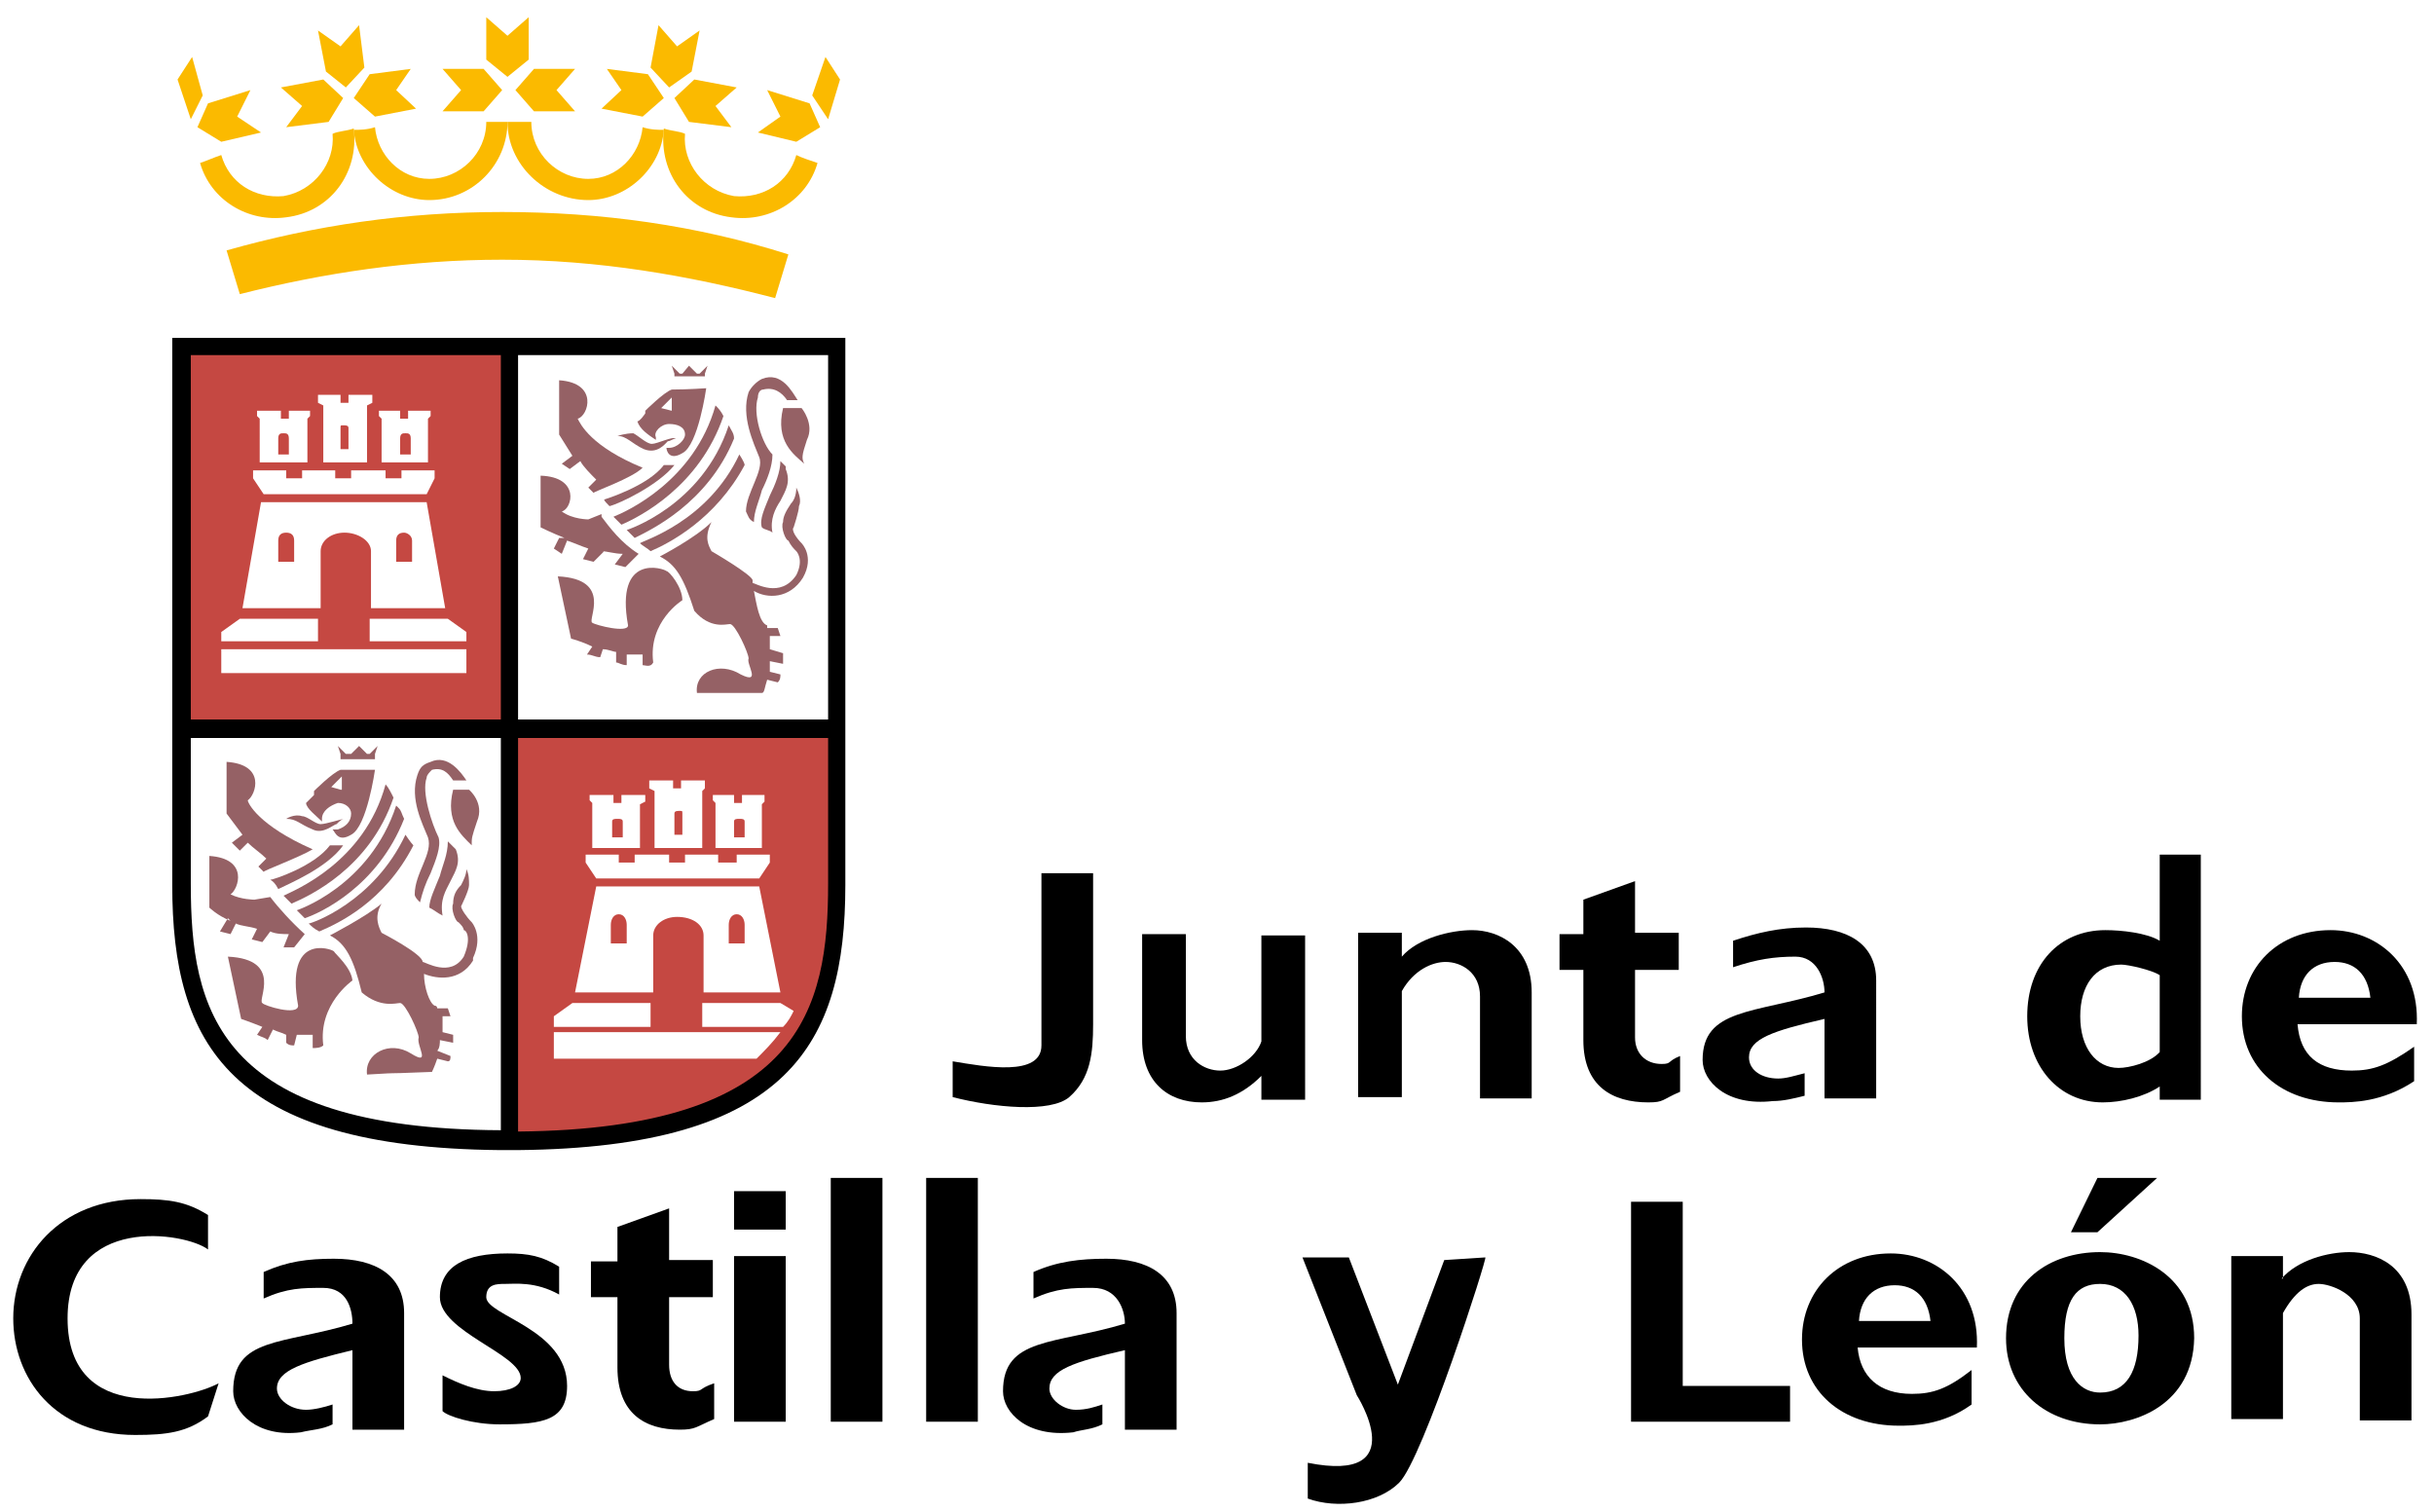 <?xml version="1.0" encoding="utf-8"?>
<!-- Generator: Adobe Illustrator 22.0.1, SVG Export Plug-In . SVG Version: 6.00 Build 0)  -->
<svg version="1.1" id="Capa_1" xmlns="http://www.w3.org/2000/svg" xmlns:xlink="http://www.w3.org/1999/xlink" x="0px" y="0px"
	 viewBox="0 0 183.7 114.1" style="enable-background:new 0 0 183.7 114.1;" xml:space="preserve">
<style type="text/css">
	.st0{fill-rule:evenodd;clip-rule:evenodd;fill:#FFFFFF;}
	.st1{fill-rule:evenodd;clip-rule:evenodd;fill:#C54842;}
	.st2{fill-rule:evenodd;clip-rule:evenodd;}
	.st3{fill-rule:evenodd;clip-rule:evenodd;fill:#956165;}
	.st4{fill-rule:evenodd;clip-rule:evenodd;fill:#FBBA00;}
</style>
<g>
	<polygon class="st0" points="-4.7,-33.3 188.1,-33.3 188.1,159.4 -4.7,159.4 -4.7,-33.3 	"/>
	<path class="st1" d="M38.3,86.1c21.6,0,24.7-8.6,24.7-19.4V54.9H38.3V86.1L38.3,86.1z"/>
	<polygon class="st1" points="38.3,54.9 38.3,26.3 13.8,26.3 13.8,54.9 38.3,54.9 	"/>
	<path class="st2" d="M63,25.5h-24h-0.8h-0.6H13v28.9v1.4v11c0,12,4.3,19.8,24.7,20l0,0h0.6h0.8l0,0c20.4-0.2,24.7-8,24.7-20v-11
		v-1.4V25.5H63L63,25.5L63,25.5z M39.1,26.8c1.2,0,22,0,23.4,0c0,1.4,0,26.1,0,27.5H39.1V26.8L39.1,26.8L39.1,26.8z M14.4,26.8
		c1.4,0,22.2,0,23.4,0c0,1.4,0,26.1,0,27.5H14.4C14.4,53,14.4,28.2,14.4,26.8L14.4,26.8L14.4,26.8z M14.4,66.7c0,0,0-9.8,0-11
		c1.4,0,22.2,0,23.4,0c0,1.2,0,28.3,0,29.6C16.3,85.2,14.4,76.1,14.4,66.7L14.4,66.7L14.4,66.7z M62.5,66.7c0,9.4-2,18.5-23.4,18.7
		V55.7c1.2,0,22,0,23.4,0C62.5,56.9,62.5,66.7,62.5,66.7L62.5,66.7z"/>
	<polygon class="st0" points="35.2,50.8 35.2,49 16.7,49 16.7,50.8 35.2,50.8 	"/>
	<polygon class="st0" points="16.7,48.4 16.7,47.7 18.1,46.7 24,46.7 24,48.4 16.7,48.4 	"/>
	<polygon class="st0" points="35.2,48.4 35.2,47.7 33.8,46.7 27.9,46.7 27.9,48.4 35.2,48.4 	"/>
	<polygon class="st0" points="30.3,35.5 30.3,36.1 29.1,36.1 29.1,35.5 26.5,35.5 26.5,36.1 25.3,36.1 25.3,35.5 22.8,35.5 
		22.8,36.1 21.6,36.1 21.6,35.5 19.1,35.5 19.1,36.1 19.9,37.3 32.2,37.3 32.8,36.1 32.8,35.5 30.3,35.5 	"/>
	<path class="st0" d="M33.6,45.9l-1.4-8H19.7l-1.4,8h5.9v-4.3c0-0.8,0.8-1.4,1.8-1.4s2,0.6,2,1.4v4.3H33.6L33.6,45.9L33.6,45.9z
		 M22.2,42.4H21v-1.6c0-0.4,0.2-0.6,0.6-0.6c0.4,0,0.6,0.2,0.6,0.6V42.4L22.2,42.4L22.2,42.4z M29.9,40.8c0-0.4,0.2-0.6,0.6-0.6
		c0.2,0,0.6,0.2,0.6,0.6v1.6h-1.2V40.8L29.9,40.8z"/>
	<path class="st0" d="M19.7,34.9h3.5v-3.3l0.2-0.2V31h-1.6v0.6h-0.6V31h-1.8v0.4l0.2,0.2V34.9L19.7,34.9L19.7,34.9z M21,33.1
		c0-0.4,0.2-0.4,0.4-0.4c0.2,0,0.4,0,0.4,0.4v1.2H21V33.1L21,33.1z"/>
	<path class="st0" d="M24.4,34.9h3.3v-4.3l0.4-0.2v-0.6h-1.8v0.6h-0.6v-0.6H24v0.6l0.4,0.2V34.9L24.4,34.9L24.4,34.9z M25.7,32.3
		c0-0.2,0-0.2,0.2-0.2c0.2,0,0.4,0,0.4,0.2v1.6h-0.6V32.3L25.7,32.3z"/>
	<path class="st0" d="M30.8,31v0.6h-0.6V31h-1.6v0.4l0.2,0.2v3.3h3.5v-3.3l0.2-0.2V31H30.8L30.8,31L30.8,31z M31,34.3h-0.8v-1.2
		c0-0.4,0.2-0.4,0.4-0.4c0.2,0,0.4,0,0.4,0.4V34.3L31,34.3z"/>
	<polygon class="st0" points="41.8,77.5 41.8,76.7 43.2,75.7 49.1,75.7 49.1,77.5 41.8,77.5 	"/>
	<path class="st0" d="M59.1,77.5c0.4-0.4,0.6-0.8,0.8-1.2l-1-0.6H53v1.8H59.1L59.1,77.5z"/>
	<polygon class="st0" points="55.6,64.5 55.6,65.1 54.2,65.1 54.2,64.5 51.7,64.5 51.7,65.1 50.5,65.1 50.5,64.5 47.9,64.5 
		47.9,65.1 46.7,65.1 46.7,64.5 44.2,64.5 44.2,65.1 45,66.3 57.3,66.3 58.1,65.1 58.1,64.5 55.6,64.5 	"/>
	<path class="st0" d="M58.9,74.9l-1.6-8H45l-1.6,8h5.9v-4.3c0-0.8,0.8-1.4,1.8-1.4c1.2,0,2,0.6,2,1.4v4.3H58.9L58.9,74.9L58.9,74.9z
		 M47.3,71.2h-1.2v-1.4c0-0.4,0.2-0.8,0.6-0.8c0.4,0,0.6,0.4,0.6,0.8V71.2L47.3,71.2L47.3,71.2z M55,69.8c0-0.4,0.2-0.8,0.6-0.8
		s0.6,0.4,0.6,0.8v1.4H55V69.8L55,69.8z"/>
	<path class="st0" d="M44.8,64h3.5v-3.3l0.4-0.2V60h-1.8v0.6h-0.6V60h-1.8v0.4l0.2,0.2V64L44.8,64L44.8,64z M46.2,62
		c0-0.2,0.2-0.2,0.4-0.2c0.2,0,0.4,0,0.4,0.2v1.2h-0.8V62L46.2,62z"/>
	<path class="st0" d="M49.5,64H53v-4.3l0.2-0.2v-0.6h-1.8v0.6h-0.6v-0.6h-1.8v0.6l0.4,0.2V64L49.5,64L49.5,64z M50.9,61.4
		c0-0.2,0.2-0.2,0.4-0.2c0.2,0,0.2,0,0.2,0.2V63h-0.6V61.4L50.9,61.4z"/>
	<path class="st0" d="M56,60v0.6h-0.6V60h-1.6v0.4l0.2,0.2V64h3.5v-3.3l0.2-0.2V60H56L56,60L56,60z M56.2,63.2h-0.8V62
		c0-0.2,0.2-0.2,0.4-0.2c0.2,0,0.4,0,0.4,0.2V63.2L56.2,63.2z"/>
	<path class="st0" d="M41.8,77.9v2h15.3c0.6-0.6,1.2-1.2,1.8-2H41.8L41.8,77.9z"/>
	<path class="st3" d="M20.4,67.7L20.4,67.7l-1.2,0.2c0,0-1,0-1.8-0.4c0.6-0.4,1.4-2.7-1.6-2.9v3.9c0,0,0.6,0.6,1.6,1l-0.2-0.2
		l-0.6,1l0.8,0.2l0.4-0.8c0.4,0.2,1,0.2,1.6,0.4l-0.4,0.8l0.8,0.2l0.6-0.8l0,0c0.4,0.2,1,0.2,1.4,0.2l-0.4,1h0.8l0.8-1
		C22,69.6,21,68.5,20.4,67.7L20.4,67.7z"/>
	<path class="st3" d="M23.6,64.1c-4.1-1.8-4.9-3.5-4.9-3.7c0.6-0.4,1.4-2.7-1.6-2.9v3.9l1.2,1.6l-0.8,0.6l0.6,0.6l0.6-0.6
		c0.4,0.4,1,0.8,1.4,1.2l-0.6,0.6l0.4,0.4C19.9,65.7,22.6,64.7,23.6,64.1L23.6,64.1z"/>
	<polygon class="st3" points="27.9,56.9 27.7,56.9 27.1,56.3 26.5,56.9 26.1,56.9 25.5,56.3 25.7,56.9 25.7,57.3 28.3,57.3 
		28.3,56.9 28.5,56.3 27.9,56.9 	"/>
	<path class="st3" d="M21,67.1c0.8-0.4,3.7-1.6,4.9-3.3h-1c-1.2,1.6-4.3,2.6-4.5,2.6C20.6,66.5,20.8,66.7,21,67.1L21,67.1z"/>
	<path class="st3" d="M30.1,61l-0.2-0.2c-2,6.1-7.5,7.9-7.5,7.9l0,0c0.2,0.2,0.4,0.4,0.6,0.6c1.2-0.4,5.5-2.4,7.5-7.5
		C30.3,61.4,30.3,61.2,30.1,61L30.1,61z"/>
	<path class="st3" d="M30.6,63c-2.4,5.1-7.1,6.7-7.3,6.7c0.2,0.2,0.4,0.4,0.8,0.6c1.4-0.6,4.9-2.2,7.1-6.5C31,63.6,30.6,63,30.6,63
		L30.6,63z"/>
	<path class="st3" d="M29.1,59.2c-1.6,5.9-6.9,8-7.7,8.4c0.2,0.2,0.4,0.4,0.6,0.6c1.4-0.6,5.9-2.7,7.7-8
		C29.5,59.8,29.3,59.4,29.1,59.2L29.1,59.2z"/>
	<path class="st3" d="M25.2,71.8c-0.2-0.2-3.7-1.4-2.7,4.1c0,0.8-2.6,0-2.7-0.2c-0.4-0.2,1.6-3.3-2.6-3.5l1,4.7c0,0,0.6,0.2,1.6,0.6
		l-0.4,0.6c0.4,0.2,0.6,0.2,0.8,0.4l0.4-0.8c0.4,0.2,0.6,0.2,1,0.4v0.6c0.2,0.2,0.4,0.2,0.6,0.2l0.2-0.8c0.4,0,0.8,0,1.2,0v1
		c0.2,0,0.6,0,0.8-0.2c-0.4-3.1,2.2-4.9,2.2-4.9C26.5,73,25.3,72,25.2,71.8L25.2,71.8z"/>
	<path class="st3" d="M34.2,59.6h1.2c0,0,1.2,1,0.6,2.4c-0.4,1.2-0.4,1.2-0.4,1.8C34.8,63,33.6,62,34.2,59.6L34.2,59.6z"/>
	<path class="st3" d="M34,66.5c0.4-0.8,0.8-1.4,0.4-2.4c0,0,0,0-0.2-0.2c0,0-0.2-0.2-0.4-0.4c0,1-0.4,1.8-0.6,2.6
		c-0.4,1-0.8,1.8-0.8,2.4c0.4,0.2,0.6,0.4,1,0.6C33.2,67.9,33.6,67.3,34,66.5L34,66.5z"/>
	<path class="st3" d="M32.2,58.7c0-0.2,0.2-0.4,0.4-0.6c0.8-0.2,1.2,0.2,1.6,0.8h1c-0.4-0.6-1.4-2-2.7-1.4c-0.6,0.2-0.8,0.4-1,1
		c-0.6,1.8,0.4,3.7,0.8,4.7c0.4,1.2-1,2.7-1,4.3c0,0.2,0.2,0.4,0.4,0.6c0.2-0.8,0.4-1.4,0.8-2.2c0.4-1,0.8-2,0.6-2.7
		C32.6,62.2,31.8,59.8,32.2,58.7L32.2,58.7z"/>
	<path class="st3" d="M25.7,58.1c-0.6,0.2-2,1.6-2,1.6V60c0,0-0.4,0.4-0.6,0.6c0,0.4,0.8,1,1.2,1.4c0-0.2,0-0.2,0-0.2
		c0-0.6,0.6-1,1.2-1.2c0.6,0,1,0.4,1,0.8c0,0.6-0.4,1-1,1.2c-0.2,0-0.2,0-0.4,0c0.2,0.2,0.4,1,1.4,0.4c1.2-0.6,1.8-4.9,1.8-4.9
		S26.9,58.1,25.7,58.1L25.7,58.1L25.7,58.1z M25.7,59.6L25,59.4l0.8-0.8V59.6L25.7,59.6z"/>
	<path class="st3" d="M35.6,69.6c-0.4-0.4-0.8-1-0.8-1.2c0,0,0.6-1.2,0.6-1.6c0-0.4,0-0.8-0.2-1.2c0,0.4-0.2,0.8-0.4,1.2
		c-0.4,0.4-0.6,0.8-0.6,1.4l0,0c-0.2,0.4,0.2,1.4,0.4,1.4c0.2,0.2,0.4,0.4,0.4,0.6c0.2,0,0.6,0.6,0,2c-1,1.6-2.9,0.4-3.1,0.4l0,0
		c0-0.6-3.1-2.2-3.1-2.2c-0.2-0.4-0.6-1.2,0-2.2c-1.2,1-3.9,2.4-3.9,2.4c1.2,0.6,1.8,1.8,2.4,4.3c1.4,1.2,2.6,0.8,2.9,0.8
		c0.4,0,1.4,2.2,1.4,2.6c-0.2,0.6,1,2.2-0.6,1.2c-1.6-1-3.5,0-3.3,1.6c3.5-0.2,0,0,4.9-0.2c0,0,0.2-0.4,0.4-1l0.8,0.2
		c0.2,0,0.2-0.2,0.2-0.4l-1-0.4c0.2-0.2,0.2-0.6,0.2-0.8l1,0.2c0-0.2,0-0.2,0-0.2v-0.4l-0.8-0.2c0-0.4,0-0.8,0-1.2H34l-0.2-0.6H33
		c0,0,0-0.2-0.2-0.2c-0.4-0.2-0.8-1.4-0.8-2.4c1,0.4,2.7,0.6,3.7-1v-0.2l0,0C36.5,70.6,35.6,69.6,35.6,69.6L35.6,69.6z"/>
	<path class="st3" d="M21.6,61.8c0,0,0.6-0.4,1.2-0.2c0.4,0,1,0.6,1.4,0.6s1.6-0.4,1.8-0.4c-0.2,0-0.4,0.2-0.6,0.4
		c-0.2,0-1,0.8-1.8,0.4C22.6,62.2,22.4,61.8,21.6,61.8L21.6,61.8z"/>
	<path class="st3" d="M45.4,39v-0.2l-1,0.4c0,0-1.2,0-2-0.6c0.8-0.2,1.4-2.6-1.6-2.7v3.9c0,0,0.8,0.4,1.8,0.8h-0.4l-0.4,0.8l0.6,0.4
		l0.4-1c0.6,0.2,1,0.4,1.6,0.6L44,42.2l0.8,0.2l0.8-0.8h-0.2c0.4,0,1,0.2,1.6,0.2l-0.6,0.8l0.8,0.2l1-1C46.9,41,46,39.8,45.4,39
		L45.4,39z"/>
	<path class="st3" d="M48.5,35.3c-3.9-1.6-4.7-3.3-4.9-3.7c0.8-0.2,1.6-2.7-1.4-2.9v4.1l1,1.6l-0.8,0.6l0.6,0.4l0.8-0.6
		c0.2,0.4,0.8,1,1.2,1.4l-0.6,0.6l0.4,0.4C44.8,37.1,47.7,36.1,48.5,35.3L48.5,35.3z"/>
	<polygon class="st3" points="52.8,28.2 52.6,28.2 52,27.6 51.5,28.2 51.3,28.2 50.7,27.6 50.9,28.2 50.9,28.4 53.2,28.4 53.2,28.2 
		53.4,27.6 52.8,28.2 	"/>
	<path class="st3" d="M46,38.2c0.8-0.2,3.7-1.6,4.9-3.1h-0.8c-1.2,1.6-4.5,2.6-4.5,2.6C45.6,37.8,45.8,38,46,38.2L46,38.2z"/>
	<path class="st3" d="M55,32.1L55,32.1c-2,6.1-7.7,7.9-7.7,7.9l0,0c0.2,0.2,0.4,0.4,0.6,0.6c1.2-0.6,5.5-2.6,7.5-7.5
		C55.4,32.7,55.2,32.5,55,32.1L55,32.1z"/>
	<path class="st3" d="M55.8,34.3c-2.4,5.1-7.3,6.5-7.5,6.7c0.2,0.2,0.6,0.4,0.8,0.6c1.4-0.6,4.9-2.4,7.1-6.5
		C56.2,34.9,55.8,34.3,55.8,34.3L55.8,34.3z"/>
	<path class="st3" d="M54,30.6c-1.6,5.7-6.7,8-7.7,8.4c0.2,0.2,0.4,0.4,0.6,0.6c1.4-0.6,5.9-2.9,7.7-8.2C54.4,31,54.2,30.8,54,30.6
		L54,30.6z"/>
	<path class="st3" d="M50.3,43.1c-0.2-0.2-3.9-1.4-2.9,4.1c0,0.6-2.4,0-2.7-0.2c-0.4-0.2,1.6-3.3-2.6-3.5l1,4.7c0,0,0.8,0.2,1.6,0.6
		l-0.4,0.6c0.4,0,0.6,0.2,1,0.2l0.2-0.6c0.4,0,0.8,0.2,1,0.2V50c0.2,0,0.4,0.2,0.8,0.2v-0.8c0.4,0,0.8,0,1.2,0v0.8
		c0.2,0,0.6,0.2,0.8-0.2c-0.4-3.1,2.2-4.7,2.2-4.7C51.5,44.3,50.5,43.1,50.3,43.1L50.3,43.1z"/>
	<path class="st3" d="M59.1,30.8h1.4c0,0,1,1.2,0.4,2.4c-0.4,1.2-0.4,1.4-0.2,1.8C59.9,34.3,58.5,33.3,59.1,30.8L59.1,30.8z"/>
	<path class="st3" d="M58.9,37.8c0.4-0.8,0.8-1.4,0.4-2.4c0-0.2,0-0.2,0-0.2c-0.2-0.2-0.4-0.4-0.4-0.4c0,0.8-0.4,1.8-0.8,2.6
		c-0.4,1-0.8,1.8-0.6,2.4c0.2,0.2,0.6,0.2,0.8,0.4C58.1,39.2,58.5,38.4,58.9,37.8L58.9,37.8z"/>
	<path class="st3" d="M57.2,30c0-0.4,0.2-0.6,0.4-0.6c0.8-0.2,1.4,0.2,1.8,0.8h0.8c-0.4-0.6-1.2-2.2-2.7-1.6c-0.4,0.2-0.8,0.6-1,1
		c-0.6,1.8,0.4,3.9,0.8,4.9c0.4,1-1,2.7-1,4.1c0.2,0.4,0.2,0.6,0.6,0.8c0-0.8,0.4-1.6,0.6-2.4c0.4-0.8,0.8-1.8,0.8-2.7
		C57.5,33.5,56.8,31.2,57.2,30L57.2,30z"/>
	<path class="st3" d="M50.7,29.4c-0.6,0.2-2,1.6-2,1.6v0.2c0,0-0.4,0.6-0.6,0.6c0.2,0.6,0.8,1,1.4,1.4c0,0,0,0,0-0.2
		c-0.2-0.4,0.4-1,1-1c0.6,0,1.2,0.2,1.2,0.8c0,0.4-0.6,1-1.2,1h-0.2c0,0.2,0.2,1,1.2,0.4c1.2-0.6,1.8-4.9,1.8-4.9
		S51.9,29.4,50.7,29.4L50.7,29.4L50.7,29.4z M50.7,31l-0.8-0.2l0.8-0.8V31L50.7,31z"/>
	<path class="st3" d="M60.5,41c-0.4-0.4-0.8-1-0.6-1.2c0,0,0.4-1.2,0.4-1.6c0.2-0.4,0-1-0.2-1.4c0,0.6-0.2,1-0.4,1.2
		c-0.4,0.6-0.6,1-0.6,1.4l0,0c-0.2,0.4,0.2,1.4,0.4,1.4c0.2,0.4,0.4,0.6,0.6,0.8c0,0,0.6,0.6,0,1.8c-1.2,1.8-3.1,0.6-3.3,0.6
		c0,0,0,0,0-0.2c0-0.4-3.1-2.2-3.1-2.2c-0.2-0.4-0.6-1,0-2.2c-1.2,1.2-3.9,2.6-3.9,2.6c1.2,0.6,1.8,1.6,2.6,4.1c1.2,1.4,2.4,1,2.7,1
		c0.4,0,1.4,2.2,1.4,2.6c-0.2,0.4,1,2-0.6,1.2c-1.6-1-3.5-0.2-3.3,1.4c3.5,0,0,0,4.9,0c0.2,0,0.2-0.4,0.4-1l0.8,0.2
		c0.2-0.2,0.2-0.4,0.2-0.6l-0.8-0.2c0-0.2,0-0.6,0-0.8l1,0.2c0-0.2,0-0.2,0-0.4v-0.4L58.1,49c0-0.4,0-0.8,0-1h0.8l-0.2-0.6h-0.8
		c0-0.2,0-0.2,0-0.2c-0.6-0.2-0.8-1.6-1-2.6c1,0.6,2.7,0.6,3.7-1l0,0l0,0C61.5,42,60.5,41,60.5,41L60.5,41z"/>
	<path class="st3" d="M46.6,32.9c0,0,0.6-0.2,1.2-0.2c0.4,0.2,1,0.8,1.4,0.8s1.6-0.6,1.8-0.4c-0.2,0-0.4,0.2-0.6,0.2
		c-0.2,0.2-0.8,1-1.8,0.6C47.7,33.5,47.3,32.9,46.6,32.9L46.6,32.9z"/>
	<polygon class="st4" points="38.3,2.7 36.7,1.3 36.7,4.5 38.3,5.8 39.9,4.5 39.9,1.3 38.3,2.7 	"/>
	<polygon class="st4" points="42,6.8 43.4,5.2 40.3,5.2 38.9,6.8 40.3,8.4 43.4,8.4 42,6.8 	"/>
	<polygon class="st4" points="34.8,6.8 33.4,5.2 36.5,5.2 37.9,6.8 36.5,8.4 33.4,8.4 34.8,6.8 	"/>
	<polygon class="st4" points="25.7,3.5 24,2.3 24.6,5.4 26.1,6.6 27.5,5.1 27.1,1.9 25.7,3.5 	"/>
	<polygon class="st4" points="29.9,6.8 31,5.2 27.9,5.6 26.7,7.4 28.3,8.8 31.4,8.2 29.9,6.8 	"/>
	<polygon class="st4" points="22.8,8 21.2,6.6 24.4,6 25.9,7.4 24.8,9.2 21.6,9.6 22.8,8 	"/>
	<polygon class="st4" points="14.4,9 15.3,7.2 14.5,4.3 13.4,6 14.4,9 	"/>
	<polygon class="st4" points="17.9,8.8 18.9,6.8 15.7,7.8 14.9,9.6 16.7,10.7 19.7,10 17.9,8.8 	"/>
	<path class="st4" d="M32.4,15.1c3.3,0,5.9-2.7,5.9-5.9h-1.6c0,2.4-2,4.3-4.3,4.3c-2.2,0-3.9-1.8-4.1-3.9c-0.6,0.2-1.2,0.2-1.6,0.2
		C26.9,12.7,29.5,15.1,32.4,15.1L32.4,15.1z"/>
	<path class="st4" d="M21.6,16.4c3.3-0.4,5.5-3.3,5.1-6.7c-0.6,0.2-1.2,0.2-1.6,0.4c0.2,2.2-1.4,4.3-3.7,4.7c-2.2,0.2-4.1-1-4.7-3.1
		c-0.6,0.2-1,0.4-1.6,0.6C15.9,15.1,18.7,16.8,21.6,16.4L21.6,16.4z"/>
	<polygon class="st4" points="51.1,3.5 52.8,2.3 52.2,5.4 50.5,6.6 49.1,5.1 49.7,1.9 51.1,3.5 	"/>
	<polygon class="st4" points="46.9,6.8 45.8,5.2 48.9,5.6 50.1,7.4 48.5,8.8 45.4,8.2 46.9,6.8 	"/>
	<polygon class="st4" points="54,8 55.6,6.6 52.4,6 50.9,7.4 52,9.2 55.2,9.6 54,8 	"/>
	<polygon class="st4" points="62.5,9 61.3,7.2 62.3,4.3 63.4,6 62.5,9 	"/>
	<polygon class="st4" points="58.9,8.8 57.9,6.8 61.1,7.8 61.9,9.6 60.1,10.7 57.2,10 58.9,8.8 	"/>
	<path class="st4" d="M44.4,15.1c-3.3,0-6.1-2.7-6.1-5.9h1.8c0,2.4,2,4.3,4.3,4.3c2.2,0,3.9-1.8,4.1-3.9c0.6,0.2,1.2,0.2,1.6,0.2
		C49.9,12.7,47.3,15.1,44.4,15.1L44.4,15.1z"/>
	<path class="st4" d="M55.2,16.4c-3.3-0.4-5.5-3.3-5.1-6.7c0.6,0.2,1.2,0.2,1.6,0.4c-0.2,2.2,1.4,4.3,3.7,4.7c2.2,0.2,4.1-1,4.7-3.1
		c0.4,0.2,1,0.4,1.6,0.6C60.9,15.1,58.1,16.8,55.2,16.4L55.2,16.4z"/>
	<path class="st4" d="M37.9,19.6c7.3,0,14.1,1.2,20.6,2.9l1-3.3C52.6,17,45.4,16,37.9,16c-7.3,0-14.1,1-20.8,2.9l1,3.3
		C24.4,20.6,31,19.6,37.9,19.6L37.9,19.6z"/>
	<path class="st2" d="M82.5,77.3c0,2.2-0.2,4.1-1.8,5.5c-1.4,1.2-5.7,0.8-8.8,0v-2.7c2.4,0.4,6.7,1.2,6.7-1.2v-13h3.9V77.3
		L82.5,77.3z"/>
	<path class="st2" d="M95.2,81.2c-1.4,1.4-2.9,2-4.5,2c-2.6,0-4.5-1.6-4.5-4.7v-8h3.3v7.7c0,1.8,1.4,2.6,2.6,2.6
		c1.2,0,2.7-1,3.1-2.2v-8h3.3V83h-3.3V81.2L95.2,81.2z"/>
	<path class="st2" d="M105.8,72.2c1.2-1.4,3.7-2,5.3-2c2,0,4.5,1.2,4.5,4.7v8h-3.9v-7.7c0-1.8-1.4-2.6-2.6-2.6c-1,0-2.4,0.6-3.3,2.2
		v8h-3.3V70.4h3.3V72.2L105.8,72.2z"/>
	<path class="st2" d="M53.8,97.9h-3.3v5.1c0,1.2,0.6,2,1.8,2c0.8,0,0.4-0.2,1.6-0.6v2.7c-1.4,0.6-1.4,0.8-2.6,0.8
		c-2.6,0-4.7-1.2-4.7-4.7v-5.3h-2v-2.7h2v-2.6l3.9-1.4v3.9h3.3V97.9L53.8,97.9z"/>
	<path class="st2" d="M126.7,73.2h-3.3v5.1c0,1.2,0.8,2,2,2c0.8,0,0.4-0.2,1.4-0.6v2.7c-1.4,0.6-1.2,0.8-2.4,0.8
		c-2.7,0-4.9-1.2-4.9-4.7v-5.3h-1.8v-2.7h1.8v-2.6l3.9-1.4v3.9h3.3V73.2L126.7,73.2z"/>
	<path class="st2" d="M166.1,83H163v-1c-1.2,0.8-2.9,1.2-4.3,1.2c-3.3,0-5.7-2.7-5.7-6.5c0-3.9,2.4-6.5,5.9-6.5
		c1.2,0,3.1,0.2,4.1,0.8v-6.5h3.1V83L166.1,83L166.1,83z M163,73.6c-0.6-0.4-2.4-0.8-2.9-0.8c-2,0-3.1,1.6-3.1,3.9
		c0,2.4,1.2,3.9,2.9,3.9c0.8,0,2.4-0.4,3.1-1.2V73.6L163,73.6z"/>
	<path class="st2" d="M182.2,81.6c-2.4,1.6-4.7,1.6-5.7,1.6c-4.3,0-7.3-2.6-7.3-6.5c0-3.7,2.7-6.5,6.7-6.5c3.5,0,6.7,2.6,6.5,7.1h-9
		c0.2,2.4,1.6,3.5,4.1,3.5c1.6,0,2.7-0.4,4.7-1.8V81.6L182.2,81.6L182.2,81.6z M178.9,75.3c-0.2-1.8-1.2-2.7-2.7-2.7
		c-1.6,0-2.6,1-2.7,2.7H178.9L178.9,75.3z"/>
	<path class="st2" d="M15.7,106.9c-1.6,1.2-3.1,1.4-5.5,1.4c-6.1,0-9.2-4.3-9.2-8.8c0-4.7,3.5-9,9.6-9c2.2,0,3.5,0.2,5.1,1.2v2.6
		C14,93,5.1,91.6,5.1,99.5c0,8.2,9.2,6.1,11.4,4.9L15.7,106.9L15.7,106.9z"/>
	<path class="st2" d="M42.2,97.7c-1.8-1-3.3-0.8-4.1-0.8c-0.6,0-1.4,0-1.4,1c0,1.4,6.1,2.4,6.1,6.7c0,2.6-1.8,2.9-5.1,2.9
		c-2,0-3.9-0.6-4.3-1v-2.7c1.2,0.6,2.6,1.2,3.9,1.2c1.2,0,2-0.4,2-1c0-1.8-6.1-3.5-6.1-6.1c0-2.4,2-3.3,5.1-3.3c1.6,0,2.6,0.2,3.9,1
		V97.7L42.2,97.7z"/>
	<polygon class="st2" points="59.3,107.3 55.4,107.3 55.4,94.8 59.3,94.8 59.3,107.3 	"/>
	<polygon class="st2" points="59.3,92.8 55.4,92.8 55.4,89.9 59.3,89.9 59.3,92.8 	"/>
	<polygon class="st2" points="66.6,107.3 62.7,107.3 62.7,88.9 66.6,88.9 66.6,107.3 	"/>
	<polygon class="st2" points="73.8,107.3 69.9,107.3 69.9,88.9 73.8,88.9 73.8,107.3 	"/>
	<path class="st2" d="M105.6,111.9c-1.6,1.6-4.7,2-6.9,1.2c0-2.7,0-1.2,0-2.7c8,1.6,3.7-5.1,3.7-5.1l-4.1-10.4h3.5l3.7,9.6l3.5-9.4
		l3.1-0.2C112.3,94.8,107.4,110.1,105.6,111.9L105.6,111.9z"/>
	<polygon class="st2" points="135.1,107.3 123.1,107.3 123.1,90.7 127,90.7 127,104.6 135.1,104.6 135.1,107.3 	"/>
	<path class="st2" d="M148.8,106c-2.2,1.6-4.5,1.6-5.5,1.6c-4.3,0-7.3-2.6-7.3-6.5c0-3.7,2.7-6.5,6.7-6.5c3.5,0,6.7,2.6,6.5,7.1h-9
		c0.2,2.2,1.6,3.5,4.1,3.5c1.6,0,2.7-0.4,4.5-1.8V106L148.8,106L148.8,106z M145.7,99.7c-0.2-1.8-1.2-2.7-2.7-2.7
		c-1.6,0-2.6,1-2.7,2.7H145.7L145.7,99.7z"/>
	<path class="st2" d="M158.3,93h-2l2-4.1h4.5L158.3,93L158.3,93L158.3,93z M158.5,107.5c-4.1,0-7.1-2.6-7.1-6.5
		c0-4.3,3.3-6.5,7.1-6.5c3.1,0,7.1,1.8,7.1,6.5C165.5,106,161.2,107.5,158.5,107.5L158.5,107.5L158.5,107.5z M158.5,96.9
		c-1.8,0-2.7,1.2-2.7,4.1c0,3.1,1.4,4.1,2.7,4.1c2,0,2.9-1.6,2.9-4.3C161.4,98.5,160.4,96.9,158.5,96.9L158.5,96.9z"/>
	<path class="st2" d="M172.2,96.5c1.2-1.4,3.5-2,5.1-2c2,0,4.7,1,4.7,4.7v8h-3.9v-7.7c0-1.8-2.2-2.6-3.1-2.6s-1.8,0.6-2.7,2.2v8
		h-3.9V94.8h3.9V96.5L172.2,96.5z"/>
	<path class="st2" d="M136.3,70c-2,0-3.7,0.4-5.5,1v2c1.8-0.6,3.1-0.8,4.7-0.8c1.6,0,2.2,1.6,2.2,2.7c-5.3,1.6-9.2,1.2-9.2,5.1
		c0,1.6,1.8,3.5,5.3,3.1c0.8,0,1.6-0.2,2.4-0.4V81c-0.8,0.2-1.4,0.4-2,0.4c-1.2,0-2.2-0.6-2.2-1.6c0-1.4,1.8-2,5.7-2.9v2v0.4v1v1.6
		v1h3.9v-3.1v-0.8V74C141.6,71.2,139.4,70,136.3,70L136.3,70z"/>
	<path class="st2" d="M25.2,95c-2,0-3.5,0.2-5.3,1v2c1.8-0.8,2.9-0.8,4.5-0.8c1.8,0,2.2,1.6,2.2,2.7c-5.3,1.6-9,1-9,5.1
		c0,1.6,1.8,3.5,5.1,3.1c0.8-0.2,1.6-0.2,2.4-0.6V106c-0.6,0.2-1.4,0.4-2,0.4c-1.2,0-2.2-0.8-2.2-1.6c0-1.4,2-2,5.7-2.9v2v0.4v1v1.6
		v1h3.9v-3.1v-0.8v-4.9C30.5,96.2,28.3,95,25.2,95L25.2,95z"/>
	<path class="st2" d="M83.5,95c-2,0-3.7,0.2-5.5,1v2c1.8-0.8,2.9-0.8,4.5-0.8c1.8,0,2.4,1.6,2.4,2.7c-5.3,1.6-9.2,1-9.2,5.1
		c0,1.6,1.8,3.5,5.3,3.1c0.6-0.2,1.4-0.2,2.2-0.6V106c-0.6,0.2-1.2,0.4-2,0.4c-1,0-2-0.8-2-1.6c0-1.4,1.8-2,5.7-2.9v2v0.4v1v1.6v1
		h3.9v-3.1v-0.8v-4.9C88.8,96.2,86.6,95,83.5,95L83.5,95z"/>
</g>
</svg>
